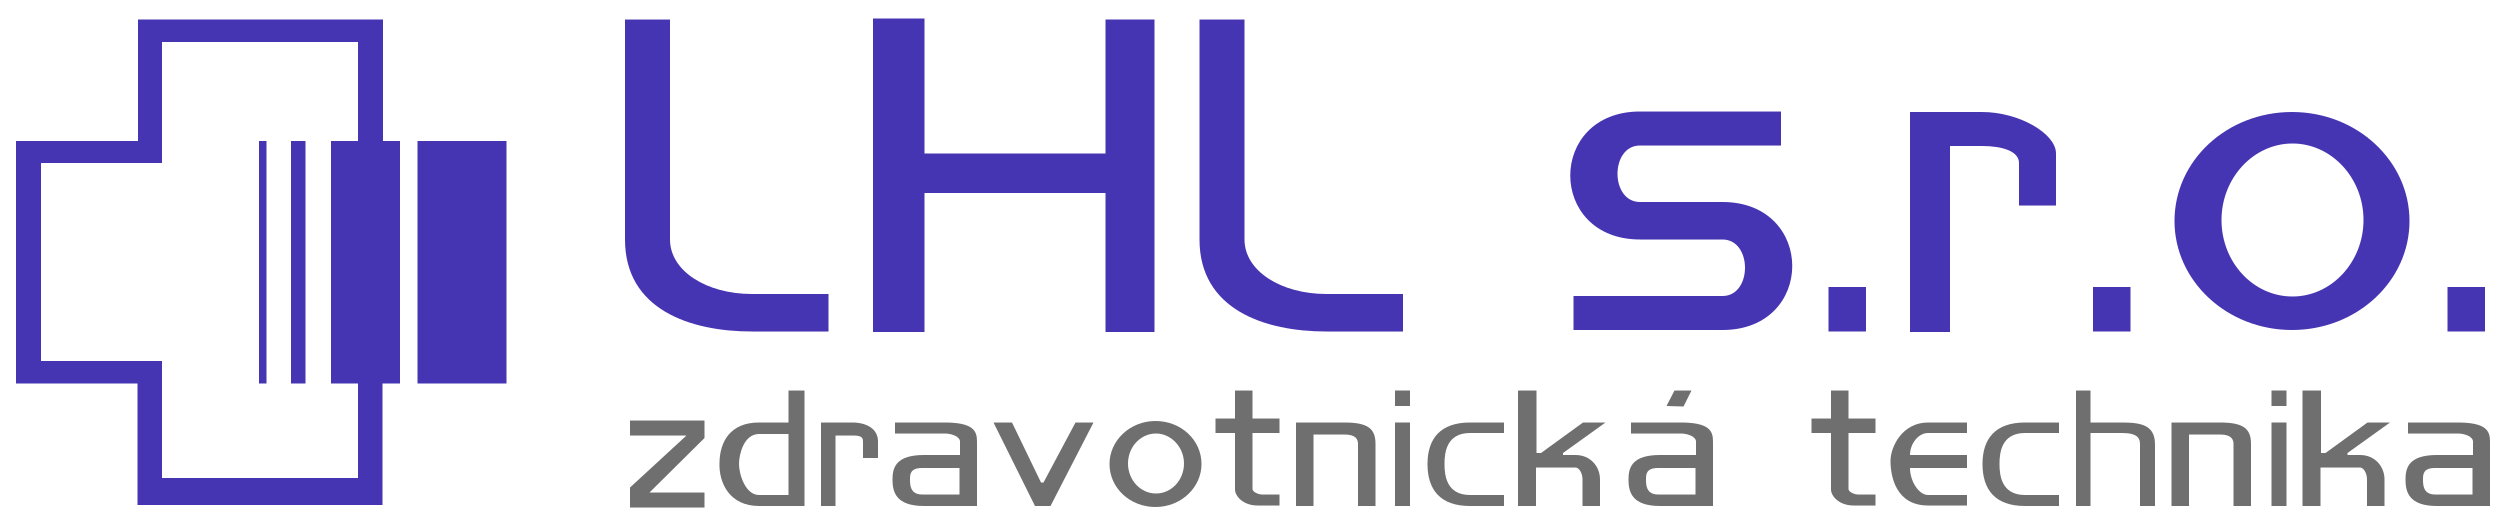 <?xml version="1.0" encoding="utf-8"?>
<!-- Generator: Adobe Illustrator 28.0.0, SVG Export Plug-In . SVG Version: 6.00 Build 0)  -->
<svg version="1.1" id="Vrstva_1" xmlns="http://www.w3.org/2000/svg" xmlns:xlink="http://www.w3.org/1999/xlink" x="0px" y="0px"
	 viewBox="0 0 500 103.2" style="enable-background:new 0 0 500 103.2;" xml:space="preserve">
<style type="text/css">
	.st0{fill-rule:evenodd;clip-rule:evenodd;fill:#706F6F;}
	.st1{fill-rule:evenodd;clip-rule:evenodd;fill:#4635B3;}
</style>
<path class="st0" d="M362.3,86.6v-2.9h3.9v-5.6h3.5v5.6h5.4v2.9h-5.4v11.2c0,0.6,1.2,1.1,1.9,1.1h3.5v2.2l-4.4,0
	c-2.9,0-4.5-1.9-4.5-3.2V86.6H362.3z"/>
<path class="st0" d="M326.2,86.7v-2.2h9.9c5.8,0,6.5,1.7,6.5,3.8v12.9c-3.5,0-7.1,0-10.6,0c-5.7,0-6.3-2.9-6.3-5.3
	c0-2.3,0.6-4.9,6.3-4.9h7.2v-2.7c0-0.9-1.5-1.6-3.1-1.6H326.2L326.2,86.7z M339.1,99v-5.4h-7.5c-2.4,0-2.4,1.3-2.4,2.3
	c0,1,0,3,2.4,3H339.1z"/>
<path class="st0" d="M303.7,78.1h3.6v12.5h0.9l8.4-6.1h4.5l-8.5,6.1v0.4c0.8,0,1.7,0,2.5,0c3,0,4.9,2.3,4.9,4.9v5.3h-3.5v-5.3
	c0-1.3-0.7-2.4-1.4-2.4h-7.9v7.7l-3.6,0V78.1z"/>
<rect x="279" y="84.5" class="st0" width="3" height="16.7"/>
<rect x="279" y="78.1" class="st0" width="3" height="3.1"/>
<path class="st0" d="M259.2,101.2V84.5h9.7c4.8,0,6.2,1.3,6.2,4.3v12.4h-3.5V88.8c0-0.8-0.3-1.9-2.7-1.9c-2.1,0-4.1,0-6.2,0v14.3
	H259.2z"/>
<path class="st0" d="M415.2,101.2V78.1h2.9v6.4h6.3c4,0,6.6,0.6,6.6,4.4v12.3h-3V88.9c0-1.1-0.3-2.3-3.6-2.3h-6.3v14.6L415.2,101.2z
	"/>
<path class="st0" d="M300.7,84.5H294c-5.9,0-8.5,3.2-8.5,8.3c0,5.1,2.5,8.4,8.5,8.4h6.8l0-2.2H294c-4.8,0-5.1-4.1-5.1-6.2
	c0-2.1,0.3-6.2,5.1-6.2h6.8V84.5z"/>
<path class="st0" d="M385.6,84.5h7.8v2.1h-7.8c-1.9,0-3.6,2.1-3.6,4.4h11.4v2.6h-11.4c0,2.7,1.8,5.4,3.6,5.4h7.8v2.1h-7.8
	c-6.4,0-7.5-5.8-7.5-8.9C378.1,89.3,380.5,84.5,385.6,84.5z"/>
<polygon class="st0" points="333.3,81.2 334.9,78.1 338.3,78.1 336.7,81.3 "/>
<path class="st0" d="M481.6,86.7v-2.2h9.9c5.8,0,6.5,1.7,6.5,3.8v12.9c-3.5,0-7.1,0-10.6,0c-5.7,0-6.3-2.9-6.3-5.3
	c0-2.3,0.6-4.9,6.3-4.9h7.2v-2.7c0-0.9-1.5-1.6-3.1-1.6H481.6L481.6,86.7z M494.5,99v-5.4H487c-2.4,0-2.4,1.3-2.4,2.3c0,1,0,3,2.4,3
	H494.5z"/>
<path class="st0" d="M460.6,78.1h3.6v12.5h0.9l8.4-6.1h4.5l-8.5,6.1v0.4c0.8,0,1.7,0,2.5,0c3,0,4.9,2.3,4.9,4.9v5.3h-3.5l0-5.3
	c0-1.3-0.7-2.4-1.4-2.4h-7.9v7.7l-3.6,0V78.1z"/>
<path class="st0" d="M411.7,84.5H405c-5.9,0-8.5,3.2-8.5,8.3c0,5.1,2.5,8.4,8.5,8.4h6.8l0-2.2H405c-4.8,0-5.1-4.1-5.1-6.2
	c0-2.1,0.3-6.2,5.1-6.2h6.8V84.5z"/>
<rect x="454.3" y="84.5" class="st0" width="3" height="16.7"/>
<rect x="454.3" y="78.1" class="st0" width="3" height="3.1"/>
<path class="st0" d="M434.3,101.2V84.5h9.7c4.8,0,6.2,1.3,6.2,4.3v12.4h-3.5V88.8c0-0.8-0.3-1.9-2.7-1.9c-2.1,0-4.1,0-6.2,0v14.3
	H434.3z"/>
<path class="st0" d="M243.1,86.6v-2.9h3.9v-5.6h3.5v5.6h5.4v2.9h-5.4v11.2c0,0.6,1.2,1.1,1.9,1.1h3.5v2.2l-4.4,0
	c-2.9,0-4.5-1.9-4.5-3.2V86.6H243.1z"/>
<path class="st1" d="M458.4,22.4c13,0,23.5,9.8,23.5,21.8c0,12-10.5,21.8-23.5,21.8c-13,0-23.5-9.8-23.5-21.8
	C434.9,32.1,445.4,22.4,458.4,22.4L458.4,22.4z M458.5,28.7c-7.8,0-14.2,6.9-14.2,15.3s6.3,15.3,14.2,15.3c7.8,0,14.2-6.9,14.2-15.3
	S466.3,28.7,458.5,28.7z"/>
<path class="st0" d="M179,86.7v-2.2h9.9c5.8,0,6.5,1.7,6.5,3.8v12.9c-3.5,0-7.1,0-10.6,0c-5.7,0-6.3-2.9-6.3-5.3
	c0-2.3,0.6-4.9,6.3-4.9h7.2v-2.7c0-0.9-1.5-1.6-3.1-1.6H179L179,86.7z M191.9,99v-5.4h-7.5c-2.4,0-2.4,1.3-2.4,2.3c0,1,0,3,2.4,3
	H191.9z"/>
<polygon class="st0" points="207,101.2 198.7,84.5 202.4,84.5 208.2,96.5 208.7,96.5 215.1,84.5 218.7,84.5 210.1,101.2 "/>
<path class="st0" d="M164.2,101.2V84.5h6.2c3,0,5.2,1.3,5.2,3.8v3.3h-3v-3.3c0-1-0.6-1.2-2.2-1.2h-3.3v14.1L164.2,101.2z"/>
<path class="st0" d="M151.8,84.5h5.9v-6.4h3.2v23.1h-9.1c-5.8,0-8.1-4.5-7.9-8.8C144,88.4,146,84.5,151.8,84.5L151.8,84.5z
	 M151.8,86.8c-3,0-4,4-4,6c0,2.1,1.3,6.2,4,6.2h5.9V86.8H151.8z"/>
<polygon class="st0" points="126,84.1 140.9,84.1 140.9,87.6 129.9,98.5 140.9,98.5 140.9,101.5 126,101.5 126,97.5 137.3,87.1 
	126,87.1 "/>
<path class="st0" d="M231.1,84.2c5.1,0,9.2,3.8,9.2,8.6c0,4.7-4.1,8.6-9.2,8.6c-5.1,0-9.2-3.8-9.2-8.6
	C221.9,88.1,226,84.2,231.1,84.2L231.1,84.2z M231.2,86.7c-3.1,0-5.6,2.7-5.6,6s2.5,6,5.6,6c3.1,0,5.6-2.7,5.6-6
	S234.2,86.7,231.2,86.7z"/>
<path class="st1" d="M382,66.4v-44h14.4c7.4,0,14.8,4.3,14.8,8.3v10.4h-7.4v-8.5c0-2.3-3.2-3.4-7.4-3.4H390v37.2H382z"/>
<rect x="418.6" y="57.4" class="st1" width="7.5" height="8.9"/>
<rect x="489.5" y="57.4" class="st1" width="7.5" height="8.9"/>
<rect x="365.7" y="57.4" class="st1" width="7.5" height="8.9"/>
<path class="st1" d="M328,47.9c-18.6,0-18.6-25.6,0-25.6c9.5,0,28.2,0,28.2,0v6.8H328c-6,0-6,11.3,0,11.3l16.5,0
	c18.6,0,18.6,25.6,0,25.6c-9.5,0-29.8,0-29.8,0v-6.8h29.8c6,0,6-11.3,0-11.3L328,47.9z"/>
<path class="st1" d="M239.9,3.9h9c0,14.7,0,29.4,0,44c0,6.3,7.3,10.9,16.4,10.9h15.3v7.5c-5.1,0-10.2,0-15.3,0
	c-12.4,0-25.4-4.4-25.4-18.4V3.9z"/>
<polygon class="st1" points="174.6,3.7 184.9,3.7 184.9,30.7 221.1,30.7 221.1,3.9 230.9,3.9 230.9,66.4 221.1,66.4 221.1,38.6 
	184.9,38.6 184.9,66.4 174.6,66.4 "/>
<path class="st1" d="M125,3.9h9c0,14.7,0,29.4,0,44c0,6.3,7.3,10.9,16.4,10.9h15.3v7.5c-5.1,0-10.2,0-15.3,0
	c-12.4,0-25.4-4.4-25.4-18.4V3.9z"/>
<rect x="83.5" y="28.2" class="st1" width="17.8" height="48.5"/>
<rect x="58.2" y="28.2" class="st1" width="2.9" height="48.5"/>
<rect x="51.8" y="28.2" class="st1" width="1.5" height="48.5"/>
<path class="st1" d="M8.2,32.6h24.2V8.4h39.2v19.8h-5.4v48.5h5.4v18.9H32.4V72.2H8.2V32.6L8.2,32.6z M3.2,28.2v48.5h24.3V101h49
	V76.7H80V28.2h-3.4V3.9h-49v24.3H3.2z"/>
</svg>
